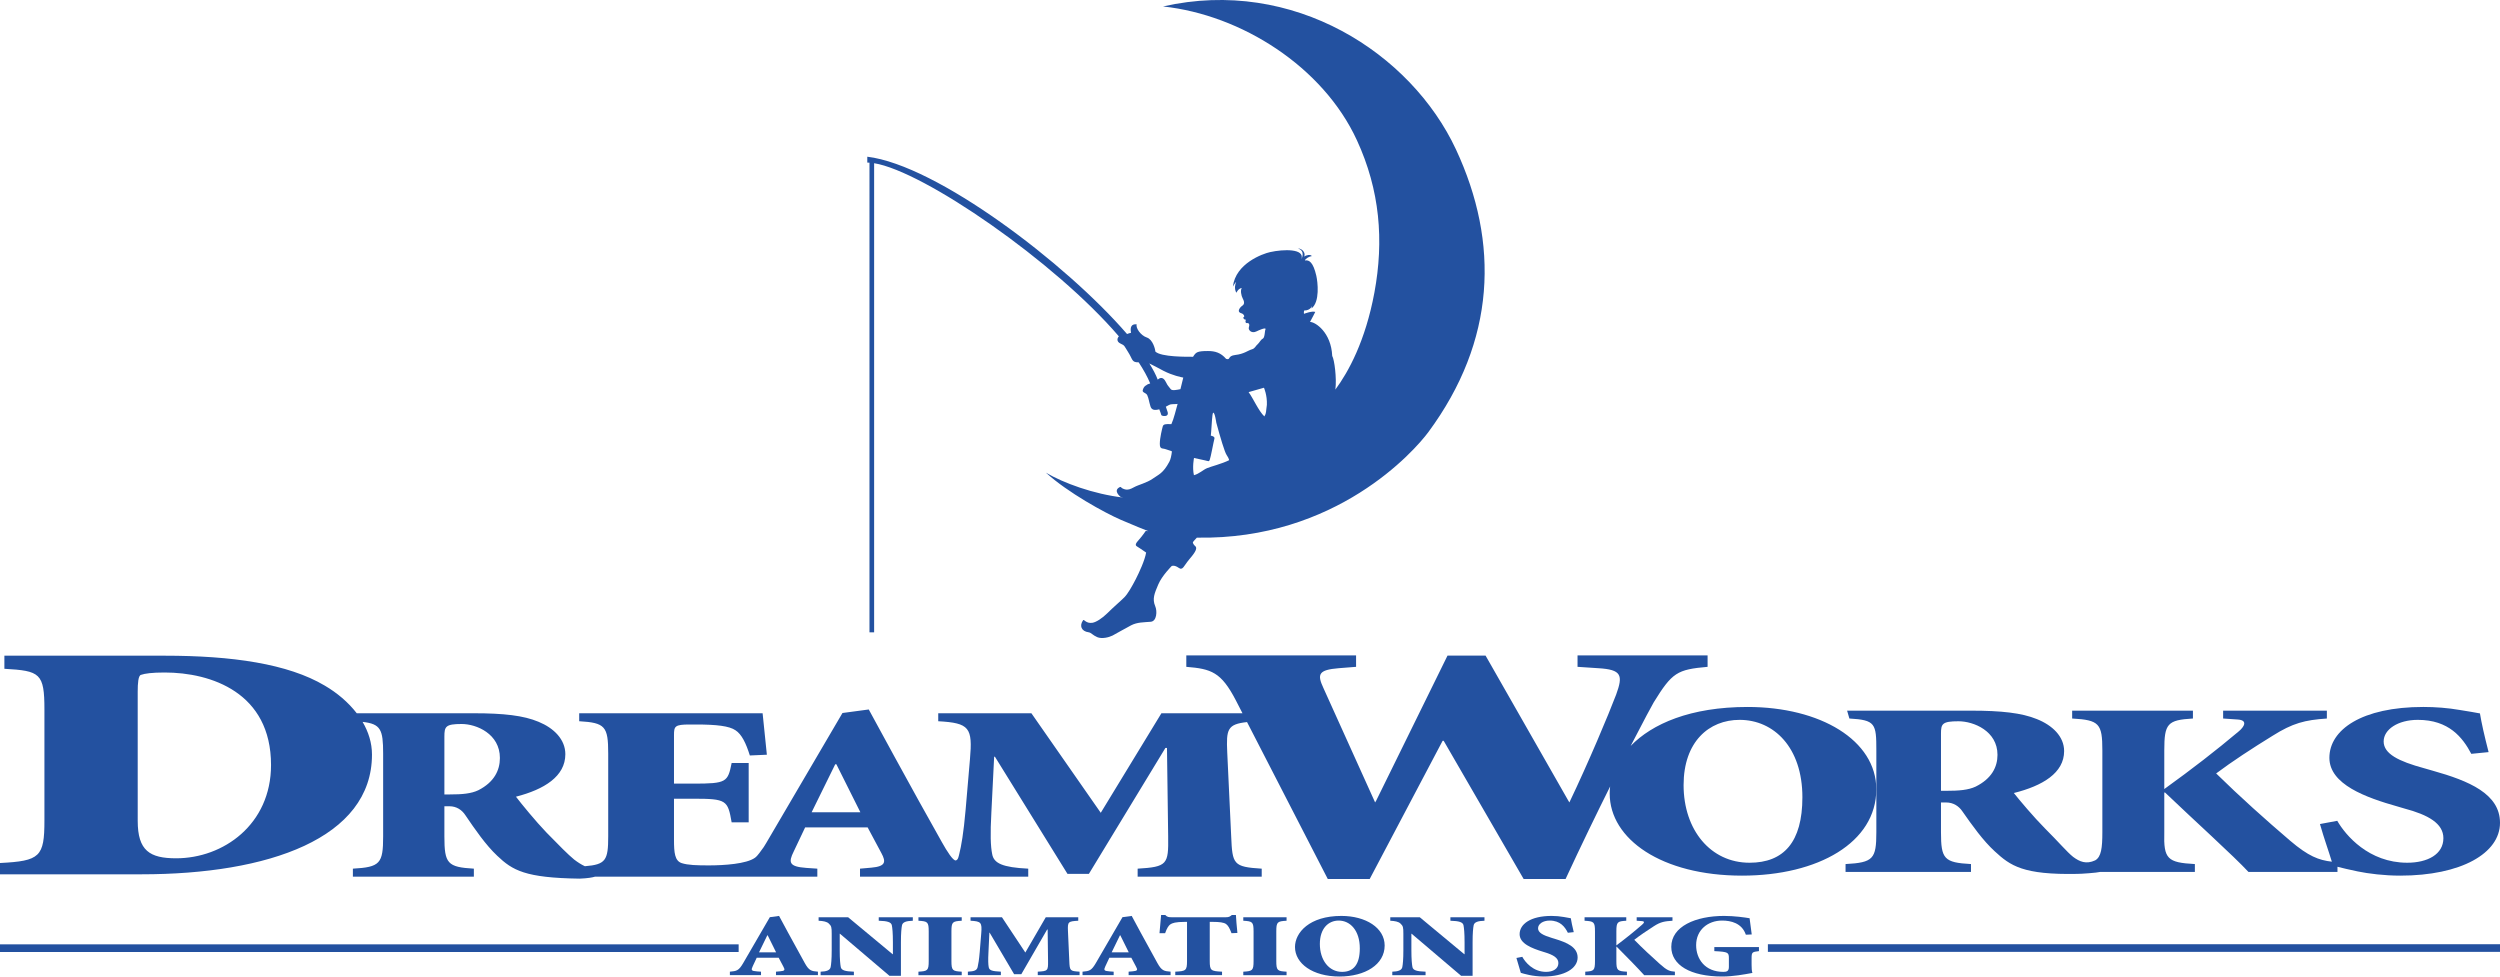 <?xml version="1.0" encoding="utf-8"?>
<!-- Generator: Adobe Illustrator 16.0.0, SVG Export Plug-In . SVG Version: 6.00 Build 0)  -->
<!DOCTYPE svg PUBLIC "-//W3C//DTD SVG 1.1//EN" "http://www.w3.org/Graphics/SVG/1.1/DTD/svg11.dtd">
<svg version="1.1" id="Layer_1" xmlns="http://www.w3.org/2000/svg" xmlns:xlink="http://www.w3.org/1999/xlink" x="0px" y="0px"
	 width="1000px" height="390.601px" viewBox="0 0 1000 390.601" enable-background="new 0 0 1000 390.601" xml:space="preserve">
<g>
	<path fill="#2351A0" d="M685.73,378.838h17.849v1.61c-2.726,0.323-2.941,0.424-2.941,2.918v2.57c0,1.276,0.054,2.421,0.324,3.238
		c-3.31,0.609-7.643,1.426-12.081,1.426c-12.771,0-20.364-4.602-20.364-11.864c0-8.161,9.73-12.369,21.11-12.369
		c4.121,0,8.339,0.607,10.214,0.93c0.161,1.211,0.427,3.063,0.851,6.483l-2.349,0.104c-1.605-4.699-6.046-5.658-9.514-5.658
		c-5.664,0-10.374,3.738-10.374,9.829c0,5.528,3.531,10.692,10.905,10.692c1.337,0,2.193-0.283,2.193-1.959v-3.422
		c0-2.391-0.216-2.635-5.823-2.918"/>
	<path fill="#2351A0" d="M663.92,385.579c2.884,2.564,3.851,2.924,6.039,3.093v1.395h-12.292
		c-2.032-2.281-7.113-7.519-11.014-11.401h-0.107v5.699c0,3.852,0.432,4.101,4.222,4.308v1.395H634.1v-1.395
		c3.47-0.207,3.892-0.456,3.892-4.308v-11.761c0-3.849-0.422-4.095-4.167-4.311v-1.389h16.681v1.389
		c-3.527,0.216-3.959,0.462-3.959,4.311v5.558c3.906-2.921,7.164-5.558,10.264-8.267c0.748-0.642,1.335-1.354-0.104-1.458
		l-2.036-0.144v-1.389h14.321v1.389c-3.038,0.216-4.696,0.392-7.479,2.211c-2.888,1.856-5.56,3.668-7.802,5.418
		C657.024,379.3,660.554,382.582,663.92,385.579"/>
	<path fill="#2351A0" d="M631.05,383.008c0,4.386-5.301,7.593-13.576,7.593c-2.143,0-4.331-0.287-5.775-0.601
		c-1.601-0.36-2.727-0.646-3.373-0.861c-0.422-1.642-1.115-3.561-1.757-5.953l2.349-0.459c1.122,2.071,4.277,6.021,9.515,6.021
		c2.781,0,4.92-1.215,4.92-3.527c0-2.1-2.087-3.273-5.344-4.277l-0.805-0.247c-4.384-1.354-9.357-3.212-9.357-7.022
		c0-4.026,4.386-7.306,12.778-7.306c1.655,0,3.367,0.146,4.918,0.432c1.226,0.216,2.083,0.355,2.777,0.498
		c0.22,1.387,0.587,3.13,1.177,5.557l-2.354,0.25c-1.174-2.349-3.044-4.878-7.268-4.878c-2.727,0-4.653,1.385-4.653,3.098
		c0,1.78,2.089,2.813,5.505,3.846l1.177,0.356C626.827,377.027,631.05,378.838,631.05,383.008"/>
	<path fill="#2351A0" d="M580.16,366.904h13.63v1.389c-2.67,0.078-4.061,0.571-4.327,1.817c-0.217,1.103-0.424,3.065-0.424,6.805
		v13.399h-4.603L564.664,373.5h-0.108v6.556c0,3.74,0.211,5.703,0.426,6.801c0.266,1.25,1.711,1.712,5.243,1.815v1.395h-13.313
		v-1.395c2.35-0.062,3.742-0.565,4.008-1.815c0.216-1.098,0.425-3.061,0.425-6.801V373.5c0-2.638-0.107-3.103-1.174-4.099
		c-0.808-0.749-2.144-1.005-4.061-1.108v-1.389h11.809l17.8,14.787h0.109v-4.776c0-3.739-0.215-5.702-0.428-6.805
		c-0.266-1.246-1.713-1.714-5.24-1.817V366.904z"/>
	<path fill="#2351A0" d="M536.816,388.748c-5.243,0-8.874-4.703-8.874-11.15c0-6.241,3.417-9.371,7.536-9.371
		c4.596,0,8.444,3.955,8.444,11.116C543.922,385.792,541.41,388.748,536.816,388.748 M536.542,366.368
		c-12.77,0-18.545,6.666-18.545,12.44c0,6.556,7.003,11.793,17.8,11.793c10.259,0,18.065-4.771,18.065-12.399
		C553.862,371.145,546.324,366.368,536.542,366.368"/>
	<path fill="#2351A0" d="M497.315,366.904h17.313v1.389c-3.688,0.216-4.11,0.462-4.11,4.311v11.761c0,3.852,0.422,4.101,4.11,4.308
		v1.395h-17.313v-1.395c3.687-0.207,4.113-0.456,4.113-4.308v-11.761c0-3.849-0.427-4.095-4.113-4.311V366.904z"/>
	<path fill="#2351A0" d="M494.371,366.01c0.054,1.498,0.32,4.53,0.593,7.165l-2.357,0.107c-0.802-2.138-1.385-3.065-2.187-3.672
		c-0.912-0.64-2.674-0.856-5.24-0.856h-1.282v15.609c0,3.852,0.429,4.101,4.919,4.308v1.395h-18.71v-1.395
		c4.274-0.207,4.7-0.456,4.7-4.308v-15.609h-0.903c-3.588,0-5.029,0.431-5.883,1.072c-0.641,0.533-1.28,1.462-1.977,3.456h-2.246
		c0.217-2.993,0.538-5.451,0.642-7.272h1.658c0.805,0.825,1.336,0.894,2.777,0.894h21.328c1.392,0,1.658-0.211,2.518-0.894H494.371z
		"/>
	<path fill="#2351A0" d="M444.66,380.943l3.316-6.807h0.161l3.37,6.807H444.66z M462.942,385.183
		c-2.029-3.63-4.328-7.838-6.629-12.079l-3.63-6.736l-3.69,0.505l-10.691,18.419c-1.764,2.994-2.566,3.139-5.29,3.38v1.395h12.453
		v-1.395l-1.549-0.104c-2.459-0.179-2.459-0.533-1.767-2.065l1.603-3.417h8.769l1.926,3.632c0.692,1.283,0.587,1.641-1.393,1.816
		l-1.603,0.138v1.395h16.784v-1.395C465.614,388.464,464.651,388.286,462.942,385.183"/>
	<path fill="#2351A0" d="M431.832,388.671v1.395h-16.727v-1.395c4.009-0.241,4.17-0.349,4.114-4.308l-0.159-12.54h-0.213
		l-10.315,17.852h-2.89l-9.78-16.606h-0.109l-0.372,7.907c-0.163,3.068-0.105,4.782,0.106,5.88c0.215,1.324,1.391,1.646,4.862,1.815
		v1.395h-13.201v-1.395c2.567-0.138,3.581-0.491,3.903-1.815c0.267-1.098,0.587-2.989,0.854-6.238l0.587-7.19
		c0.373-4.494-0.056-4.888-4.275-5.135v-1.389h12.562l9.353,14.11l8.179-14.11H431.3v1.389c-4.064,0.247-4.275,0.392-4.115,4.131
		l0.533,11.94C427.878,388.323,427.984,388.43,431.832,388.671"/>
	<path fill="#2351A0" d="M367.374,366.904h17.318v1.389c-3.69,0.216-4.118,0.462-4.118,4.311v11.761
		c0,3.852,0.428,4.101,4.118,4.308v1.395h-17.318v-1.395c3.688-0.207,4.113-0.456,4.113-4.308v-11.761
		c0-3.849-0.425-4.095-4.113-4.311V366.904z"/>
	<path fill="#2351A0" d="M351.495,366.904h13.633v1.389c-2.671,0.078-4.064,0.571-4.331,1.817c-0.215,1.103-0.427,3.065-0.427,6.805
		v13.399h-4.6L335.996,373.5h-0.106v6.556c0,3.74,0.211,5.703,0.429,6.801c0.265,1.25,1.706,1.712,5.237,1.815v1.395h-13.311v-1.395
		c2.352-0.062,3.743-0.565,4.009-1.815c0.215-1.098,0.428-3.061,0.428-6.801V373.5c0-2.638-0.107-3.103-1.177-4.099
		c-0.798-0.749-2.134-1.005-4.062-1.108v-1.389h11.813l17.801,14.787h0.104v-4.776c0-3.739-0.21-5.702-0.425-6.805
		c-0.266-1.246-1.708-1.714-5.24-1.817V366.904z"/>
	<path fill="#2351A0" d="M303.604,380.943l3.313-6.807h0.162l3.365,6.807H303.604z M321.888,385.183
		c-2.036-3.63-4.332-7.838-6.632-12.079l-3.632-6.736l-3.69,0.505l-10.689,18.419c-1.762,2.994-2.567,3.139-5.293,3.38v1.395h12.456
		v-1.395l-1.552-0.104c-2.458-0.179-2.458-0.533-1.764-2.065l1.602-3.417h8.771l1.919,3.632c0.697,1.283,0.591,1.641-1.388,1.816
		l-1.602,0.138v1.395h16.781v-1.395C324.56,388.464,323.596,388.286,321.888,385.183"/>
	<rect x="707.153" y="377.691" fill="#2351A0" width="292.847" height="3.055"/>
	<rect y="377.739" fill="#2351A0" width="295.458" height="3.06"/>
	<path fill="#2351A0" d="M55.081,276.667c0-3.363,0.222-6.458,1.318-6.726c1.534-0.539,4.39-0.94,9.436-0.94
		c18.656,0,42.576,8.069,42.576,36.999c0,23.814-19.091,37.32-37.966,37.32c-10.532,0-15.363-3.013-15.363-14.986V276.667z
		 M177.754,294.648c0-4.022,0.459-5.05,6.892-5.05c5.972,0,15.312,3.946,15.312,13.6c0,4.928-2.296,9.653-8.577,12.869
		c-2.905,1.412-6.578,1.708-11.483,1.708h-2.143V294.648z M334.094,305.708h0.456l9.601,19.204h-19.503L334.094,305.708z
		 M695.844,287.944c13.672,0,25.114,11.01,25.114,30.956c0,17.962-7.47,26.193-21.141,26.193c-15.572,0-26.381-13.095-26.381-31.058
		C673.437,296.678,683.605,287.944,695.844,287.944 M148.792,301.83c0-4.676-1.411-9.078-3.755-13.073
		c7.258,0.808,8.218,3.057,8.218,12.635v33.176c0,10.863-1.222,12.29-12.101,12.896v3.192h48.39v-3.192
		c-10.563-0.605-11.79-2.032-11.79-12.896V322.5h1.993c2.91,0,5.056,1.508,6.432,3.623c3.825,5.628,8.114,11.864,12.709,16.183
		c6.126,5.837,11.182,8.846,32.92,9.15c3.159-0.108,5.157-0.466,6.24-0.802h88.883v-3.192l-4.42-0.301
		c-7.011-0.505-7.164-2.239-5.027-6.566l4.572-9.646h24.993l5.486,10.258c1.979,3.614,1.677,5.346-3.962,5.851l-4.573,0.405v3.192
		h67.294v-3.192c-10.306-0.507-13.796-2.14-14.429-5.86c-0.634-3.112-0.795-7.941-0.318-16.587l1.112-22.324h0.315l29.017,46.856
		h8.561l30.605-50.37h0.634l0.473,35.39c0.159,11.16-0.318,12.191-12.209,12.896v3.192h49.629v-3.192
		c-11.415-0.704-11.732-1.735-12.209-12.896l-1.584-33.683c-0.413-9.124,0.023-11.206,7.924-12.057l32.302,62.777h16.759
		l29.165-55.276h0.438l31.985,55.276h16.766c6.257-13.51,12.431-26.203,17.825-37.014c-0.115,0.951-0.179,1.888-0.179,2.821
		c0,18.252,20.821,32.841,52.926,32.841c30.516,0,53.719-13.296,53.719-34.522c0-19.648-22.413-32.947-51.497-32.947
		c-22.868,0-38.182,6.734-46.756,15.585c5.249-10.178,8.739-16.653,9.219-17.425c7.399-11.983,9.354-13.122,21.549-14.213v-4.583
		h-52.019v4.583l8.269,0.548c9.359,0.543,10.009,2.771,7.185,10.528c-3.049,8.034-11.097,27.232-18.719,43.164l-0.437-0.73
		l-33.081-57.997h-15.229l-28.518,57.997l-0.436,0.73l-20.674-45.747c-2.609-5.588-1.964-7.265,6.094-7.945l6.964-0.548v-4.583
		h-67.908v4.583c10.015,0.816,13.931,2.091,19.806,13.389l2.664,5.183h-32.429l-24.26,39.816l-27.746-39.816h-37.264v3.189
		c12.531,0.703,13.796,2.536,12.687,15.204l-1.747,20.313c-0.793,9.155-1.739,14.481-2.534,17.594
		c-0.27,1.063-0.446,2.353-1.387,2.57c-1.083,0.163-3.493-3.604-5.551-7.293c-5.793-10.254-12.346-22.121-18.897-34.085
		l-10.362-19.008l-10.518,1.413l-30.479,51.979c-0.354,0.593-0.693,1.141-1.021,1.659c-1.161,1.524-2.35,3.48-3.543,4.297
		c-3.401,2.416-12.217,3.022-18.412,3.022c-4.796,0-8.357-0.104-10.83-0.907c-2.792-0.904-3.101-4.151-3.101-9.379v-16.389h7.741
		c13.31,0,13.775,0.605,15.321,9.456h6.814v-23.728h-6.814c-1.546,7.64-2.011,8.24-15.321,8.24h-7.741v-19.404
		c0-3.517,0.308-4.248,6.194-4.248h2.63c8.207,0,13.313,0.601,15.786,2.314c2.479,1.61,4.184,5.152,5.73,10.075l6.809-0.301
		c-0.771-7.537-1.547-14.883-1.701-16.586h-73.366v3.189c10.366,0.6,11.606,2.039,11.606,12.899v33.176
		c0,9.563-0.969,11.248-9.339,11.926c-1.5-0.704-2.854-1.579-4.287-2.677c-2.448-2.01-5.818-5.429-11.025-10.756
		c-4.439-4.623-10.104-11.565-12.25-14.38c11.333-2.915,19.754-8.143,19.754-16.994c0-5.931-4.596-10.456-10.721-12.971
		c-5.97-2.512-13.931-3.413-25.878-3.413h-46.841c-3.383-4.406-7.878-8.179-12.786-11.055
		c-14.703-8.745-37.086-11.972-64.083-11.972H1.753v5.243c14.265,0.807,16.017,1.751,16.017,16.277v44.406
		c0,14.529-1.752,16.195-17.771,17.004v4.519h56.619C107.313,349.725,148.792,335.334,148.792,301.83"/>
	<path fill="#2351A0" d="M776.392,293.5c0-3.963,0.47-4.994,7.012-4.994c6.076,0,15.59,3.9,15.59,13.428
		c0,4.865-2.337,9.523-8.725,12.703c-2.967,1.391-6.708,1.685-11.694,1.685h-2.183V293.5z M750.538,300.149v32.741
		c0,10.715-1.251,12.137-12.316,12.736v3.14h50.174v-3.14c-10.763-0.6-12.003-2.021-12.003-12.736v-11.905h2.021
		c2.964,0,5.147,1.49,6.551,3.569c3.896,5.561,8.26,11.712,12.935,15.976c6.238,5.756,11.3,9.456,32.996,9.025
		c1.637,0,7.821-0.435,9.231-0.789h37.823v-3.14c-10.991-0.6-12.544-2.021-12.233-12.736v-15.878h0.309
		c11.301,10.814,27.469,25.405,33.353,31.754h35.61v-2.063c1.937,0.519,4.626,1.136,8.098,1.867
		c4.241,0.888,10.688,1.684,16.975,1.684c24.372,0,39.939-8.93,39.939-21.135c0-11.604-12.423-16.77-26.881-20.831l-3.464-0.995
		c-10.225-2.782-16.192-5.758-16.192-10.718c0-4.762,5.657-8.631,13.673-8.631c12.425,0,17.926,7.044,21.382,13.591l6.921-0.689
		c-1.732-6.748-2.825-11.611-3.459-15.479c-2.038-0.404-4.559-0.799-8.173-1.392c-4.564-0.792-9.596-1.191-14.473-1.191
		c-24.68,0-37.576,9.128-37.576,20.337c0,10.618,14.469,15.883,27.517,19.55l2.355,0.696c9.754,2.577,15.729,6.051,15.729,11.904
		c0,6.446-6.296,9.822-14.469,9.822c-15.4,0-24.682-11.005-27.983-16.768l-6.923,1.291c1.687,5.931,3.491,10.836,4.76,15.061
		c-5.206-0.609-9.368-2.143-16.707-8.411c-9.759-8.337-19.976-17.47-29.573-26.89c6.503-4.866,14.246-9.926,22.6-15.078
		c8.053-5.064,12.854-6.287,21.684-6.887v-3.14h-41.493v3.14l5.883,0.402c4.179,0.297,2.475,3.006,0.305,4.788
		c-8.978,7.547-18.423,14.885-29.724,23.025v-15.479c0-10.716,1.242-12.138,11.457-12.737v-3.14h-48.309v3.14
		c10.837,0.6,12.08,2.021,12.08,12.737v32.741c0,6.311-0.449,9.868-2.86,11.254c-3.597,1.654-6.171,0.59-8.843-1.394
		c-2.496-1.987-5.93-6.091-11.229-11.351c-4.523-4.559-10.284-11.412-12.472-14.187c11.533-2.878,20.112-8.038,20.112-16.765
		c0-5.855-4.682-10.321-10.913-12.806c-6.075-2.475-14.187-3.371-26.346-3.371h-49.55l0.911,3.14
		C750.196,288.011,750.538,289.433,750.538,300.149"/>
	<path fill="#2351A0" d="M465.369,148.311c3.732,1.918,7.132,2.567,7.942,2.724l-1.135,4.628c-1.3,0.256-3.319,0.733-3.885,0
		c-1.114-1.405-1.29-1.539-1.775-2.543c-0.588-1.195-1.63-2.892-3.413-1.287l-0.018,0.013c-0.739-1.941-1.878-4.114-3.351-6.459
		C461.208,146.04,463.104,147.139,465.369,148.311 M477.6,183.192c0,0,2.497,0.561,4.32,0.941c1.491,0.312,1.64,0.648,1.974-0.191
		c0.418-1.048,1.557-7.384,1.882-8.509c0.253-0.906-1.428-1.161-1.428-1.161s-0.119,0.903,0.134-1.773
		c0.211-2.175,0.356-7.23,0.794-7.41c0.643-0.28,1.248,3.994,1.248,3.994c1.644,6.07,3.334,11.735,4.113,12.888
		c1.04,1.562,1.015,2.107,1.015,2.107c-2.919,1.453-7.225,2.522-8.795,3.17c-1.575,0.645-3.21,2.31-5.286,2.832
		C476.847,186.912,477.6,183.192,477.6,183.192 M505.587,155.092c0,0,1.333,3.004,1.161,6.851c-0.411,2.747-0.154,3.256-1.005,4.627
		c-2.295-2.151-4.463-7.238-6.304-9.722L505.587,155.092z M347.792,252.929h1.858V65.281c19.854,3.219,72.318,39.376,97.908,69.27
		c-0.69,0.659-1.046,2.104,0.642,2.872c1.786,0.802,1.466,0.959,2.916,3.189c2.079,3.191,1.446,4.374,4.357,4.317
		c1.944,2.956,3.503,5.786,4.609,8.442c-0.637,0.197-1.175,0.367-1.513,0.695c-0.645,0.326-1.136,0.802-1.458,1.932
		c-0.324,1.126,1.31,1.03,1.786,2.075c0.644,1.438,0.644,2.412,1.292,4.485c0.431,1.384,1.538,1.695,3.52,1.163
		c0.368,0.939,0.758,2,0.813,2.281c0.088,0.473,3.177,1.02,2.529-1.193c-0.233-0.789-0.486-1.52-0.714-2.13
		c0.999-0.542,1.606-1.001,2.597-1.001c1.459,0,2.112-0.123,2.112-0.123c-0.623,2.107-1.487,5.946-2.498,8.114
		c-2.348-0.125-3.18,0-3.442,0.889c-0.25,0.898-1.185,4.618-1.185,6.951c0,2.319,1.027,1.694,2.344,2.17
		c2.315,0.842,2.528,0.671,2.484,1.029c-0.206,1.662-0.5,3.014-1.02,4.005c-2.498,4.696-4.29,5.077-6.642,6.764
		c-2.361,1.669-5.753,2.45-7.43,3.386c-1.525,0.841-2.485,1.209-3.746,0.859c-1.911-0.534-1.298-1.28-2.173-0.789
		c-2.611,1.45,0.533,3.847,0.533,3.847l1.043,0.248c-11.837-1.369-24.013-5.844-30.957-9.965
		c8.692,7.938,23.597,16.09,29.942,18.847c5.278,2.299,9.765,4.062,11.034,4.55l-1.046-0.08c0,0-1.401,2.067-2.703,3.497
		c-1.288,1.426-1.688,2.17-0.784,2.699c0.915,0.521,1.703,1.156,3.65,2.448c-0.528,3.102-2.735,7.864-4.172,10.689
		c-1.451,2.811-3.145,5.802-4.556,7.228c-1.423,1.435-4.715,4.251-6.781,6.337c-2.086,2.065-4.5,3.594-5.934,3.828
		c-2.594,0.435-3.391-1.53-3.746-1.044c-1.604,2.204-0.757,4.471,2.216,4.86c0.999,0.134,1.599,1.16,3.426,1.942
		c1.818,0.765,4.578,0.123,6.121-0.648c1.542-0.793,4.946-2.823,7.425-4.092c2.474-1.272,5.012-1.175,7.869-1.418
		c2.382-0.214,2.634-4.241,1.771-6.215c-1.262-2.98-0.278-5.173,1.222-8.715c1.493-3.518,5.368-7.371,5.368-7.371
		s1.033-0.53,2.782,0.719c1.672,1.208,2.01-0.719,4.165-3.285c1.75-2.076,3.616-4.332,2.525-5.322
		c-1.307-1.204-0.959-1.709-0.959-1.709s0.67-0.859,1.55-1.748c55.671,0.996,87.066-34.734,92.584-42.193
		c27.017-36.561,28.501-75.707,11.047-113.113c-17.936-38.413-64.97-69.023-117.171-57.168
		c31.293,3.361,63.993,24.054,77.557,53.507c9.228,20.007,10.854,40.139,6.999,60.949c-3.598,19.375-10.375,31.711-15.612,38.796
		c0.587-4.554-0.396-12.03-1.255-13.45c-0.428-9.507-6.786-13.612-8.883-13.612c0.65-1.117,2.097-4.004,2.097-4.004
		c-1.285-0.482-4.505,0.758-4.505,0.758c-0.152-0.477,0.055-1.319,0.055-1.319c2.672,0,3.165-1.919,3.165-1.919
		c-0.09,0.64-0.251,1.118-0.251,1.118c3.484-2.646,2.511-10.643,1.95-13.13c-1.251-5.456-2.915-6.401-4.542-6.08
		c0.09-0.725,1.86-1.684,2.753-1.764c-0.565-0.789-2.185-0.398-3.075,0.173c0.725-1.288-0.729-3.294-2.512-3.208
		c3.17,0.881,1.458,4.229,1.458,4.229c1.304-4.229-7.153-3.98-12.551-2.788c-2.924,0.635-13.833,4.519-14.892,13.802
		c0,0,0.817-1.442,1.303-1.919c-0.332,0.87-0.889,2.641,0.079,4.395c0,0,0.724-1.754,2.19-1.92
		c-0.648,0.818-0.281,3.045,0.398,4.285c0.817,1.484,0.523,2.334-0.21,2.799c-0.727,0.494-1.461,1.406-1.384,2.133
		c0.083,0.724,0.969,0.881,1.379,1.039c0.408,0.154,1.315,1.206,0.33,1.582c0.142,0.368,0.455,0.88,1.147,0.88
		c-0.385,0.526-0.235,1.429,0.446,1.328c0.825-0.12,1.091,0.625,0.701,1.74c-0.336,0.919,1.02,2.598,3.05,1.575
		c0.631-0.313,4.061-1.919,3.598-0.749v-0.064c-0.307,0.523-0.21,3.301-1.073,3.723c-0.854,0.429-1.368,1.63-1.975,2.146
		c-1.055,0.882-1.032,1.739-2.475,2.152c-1.441,0.4-3.099,1.85-6.491,2.217c-3.39,0.382-1.765,2.186-3.733,1.563
		c-2.099-2.453-4.412-3.135-7.22-3.135c-4.43,0-4.837,0.49-5.999,2.3c-2.269,0-12.819,0.157-15.091-2.1
		c0-0.788-0.964-4.793-3.39-5.602c-2.438-0.789-4.544-3.834-4.058-5.274c-2.081-0.233-2.729,1.084-2.264,3.371
		c-0.523,0.11-1.069,0.308-1.601,0.505c-24.314-28.192-76.035-67.555-103.9-70.925v2.357l0.874,0.026V252.929z"/>
</g>
</svg>
